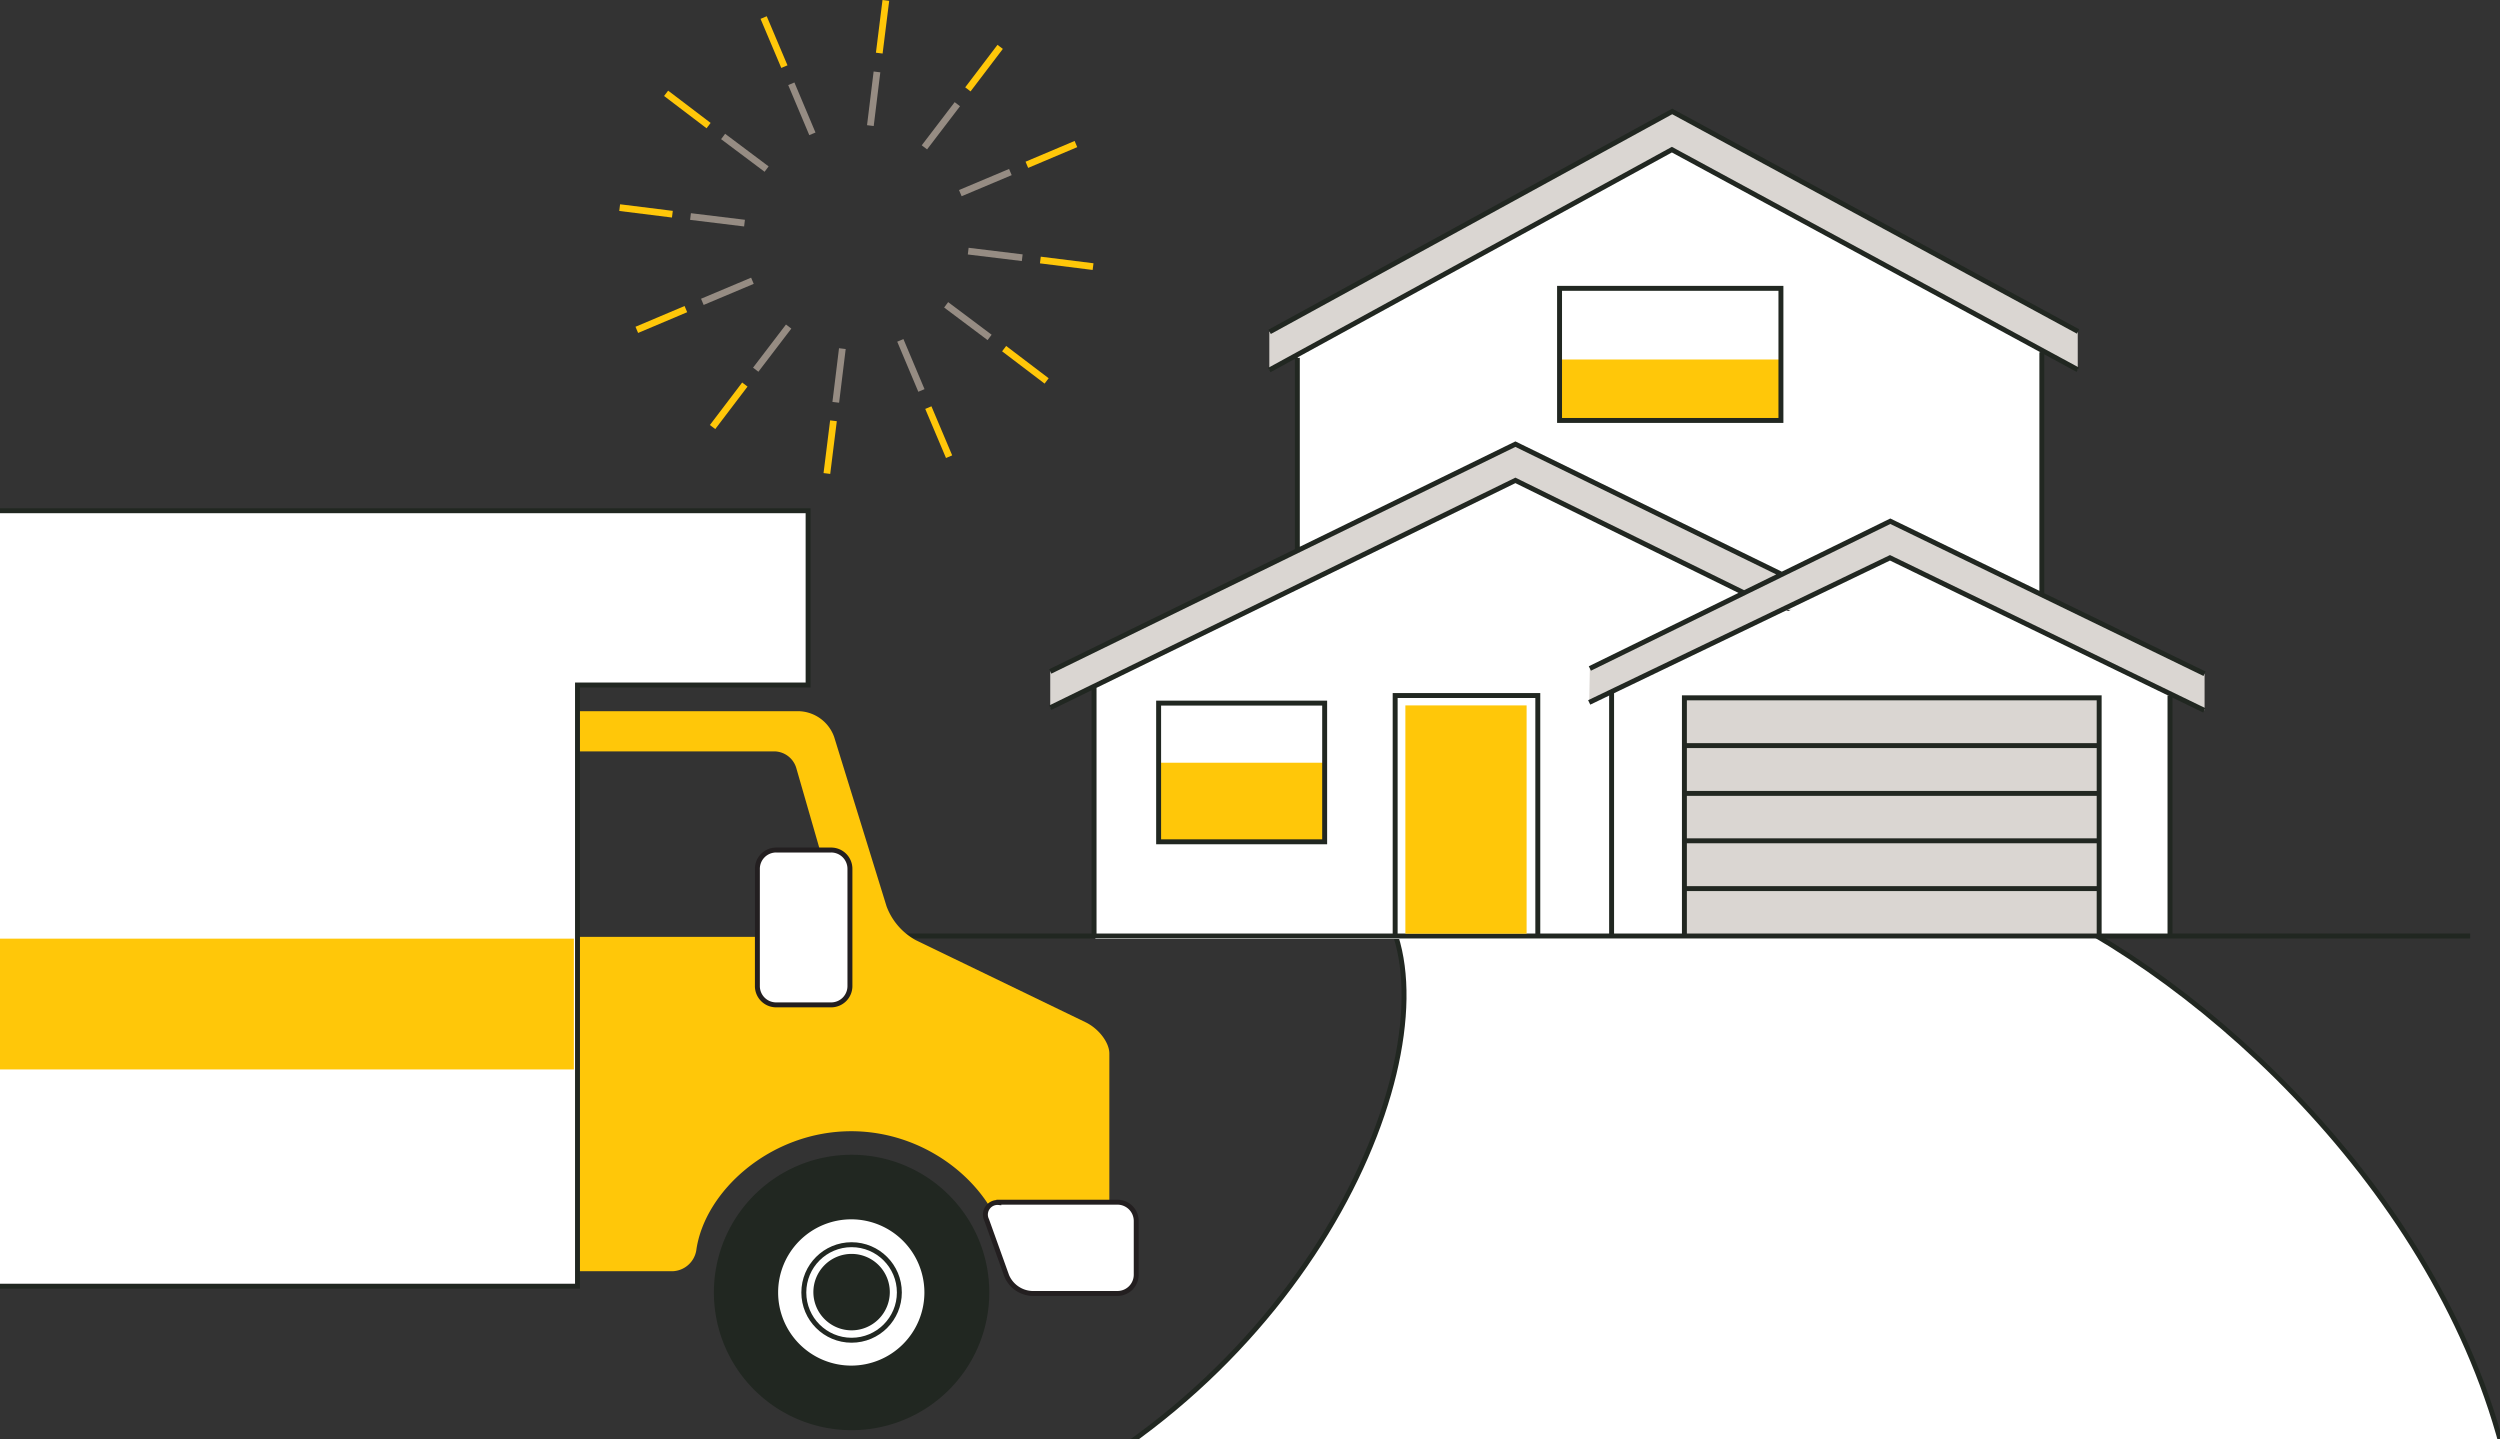 <svg xmlns="http://www.w3.org/2000/svg" xmlns:xlink="http://www.w3.org/1999/xlink" width="631.947" height="363.848" viewBox="0 0 631.947 363.848">
  <rect x="0" y="0" width="631.947" height="363.848" fill="#333333" stroke="none"/>
  <defs>
    <clipPath id="clip-path">
      <rect id="Rectangle_63" data-name="Rectangle 63" width="387.204" height="156.681" transform="translate(257.046 209.686)"/>
    </clipPath>
    <clipPath id="clip-path-2">
      <rect id="Rectangle_70" data-name="Rectangle 70" width="301.453" height="251.655" transform="translate(12.303 114.712)"/>
    </clipPath>
  </defs>
  <g id="_06-moving-in" data-name="06-moving-in" transform="translate(-12.303 -2.519)">
    <g id="Layer_1_00000042701770449703046530000002629544858112829625_">
      <g id="Group_42" data-name="Group 42">
        <g id="Group_33" data-name="Group 33">
          <g id="Group_32" data-name="Group 32">
            <g id="Group_31" data-name="Group 31" clip-path="url(#clip-path)">
              <path id="Path_29" data-name="Path 29" d="M365.136,239.207C376.878,276.181,338.822,358.789,254.8,390.1l394.887,10.659c-2.665-71.283-59.125-133.322-108.174-162.135" fill="#fff" stroke="#212721" stroke-miterlimit="10" stroke-width="1.249"/>
            </g>
          </g>
        </g>
        <g id="Group_34" data-name="Group 34">
          <path id="Path_30" data-name="Path 30" d="M340.32,92.394v64.288H528.354v-65.2L435,39.931Z" fill="#fff"/>
          <path id="Path_31" data-name="Path 31" d="M419.514,178.666v60.291H560.748V178l-70.117-33.726Z" fill="#fff"/>
          <path id="Path_32" data-name="Path 32" d="M289.19,175.585v64.288H500.207v-65.2L395.531,123.122Z" fill="#fff"/>
          <path id="Path_33" data-name="Path 33" d="M414.185,171.5l75.946-37.224,79.444,38.556v9.243l-79.444-38.556-76.113,36.557Zm38.889-19.153-57.709-28.4L277.781,181.414v-9.243l117.583-57.459,67.619,33.06m74.531-51.8L434.92,40.348,333.159,96.058V86.4L434.92,30.688,537.514,86.315ZM340.237,142.192V92.977m188.2,59.874V91.561m-239.58,84.024v63.289m149.228-47.883H542.927M438.085,203.066H542.927M438.085,215.057H542.927M438.085,227.132H542.927M438.085,239.124V178.916H542.927v60.207" fill="#dad6d2"/>
          <path id="Path_34" data-name="Path 34" d="M414.185,171.5l75.946-37.224,79.444,38.556m-.083,9.243-79.444-38.556-76.029,36.557m-136.237-7.828,117.583-57.459,67.619,33.06m-9.91,4.5-57.709-28.4L277.781,181.414m259.733-85.44L434.92,40.348,333.159,96.058m.083-9.66L435,30.688,537.6,86.315m-197.36,55.877V92.977m188.2,59.874V91.561m-239.58,84.024v63.289m-79.86.25h427.7M438.085,190.991H542.927M438.085,203.066H542.927M438.085,215.057H542.927M438.085,227.132H542.927M438.085,239.124V178.916H542.927v60.207" fill="none" stroke="#212721" stroke-miterlimit="10" stroke-width="1.249"/>
          <rect id="Rectangle_64" data-name="Rectangle 64" width="30.645" height="57.709" transform="translate(367.551 180.831)" fill="#ffc709"/>
          <rect id="Rectangle_65" data-name="Rectangle 65" width="55.96" height="15.406" transform="translate(406.524 93.393)" fill="#ffc709"/>
          <rect id="Rectangle_66" data-name="Rectangle 66" width="41.97" height="19.986" transform="translate(305.262 195.321)" fill="#ffc709"/>
          <path id="Path_35" data-name="Path 35" d="M419.681,239.124V177m141.15,62.123v-60.79M364.97,239.124v-60.79h36.058v60.79" fill="none" stroke="#212721" stroke-miterlimit="10" stroke-width="1.249"/>
          <rect id="Rectangle_67" data-name="Rectangle 67" width="55.96" height="33.393" transform="translate(406.524 75.406)" fill="none" stroke="#212721" stroke-miterlimit="10" stroke-width="1.249"/>
          <rect id="Rectangle_68" data-name="Rectangle 68" width="41.97" height="35.059" transform="translate(305.179 180.249)" fill="none" stroke="#212721" stroke-miterlimit="10" stroke-width="1.249"/>
        </g>
        <g id="Group_36" data-name="Group 36">
          <path id="Path_36" data-name="Path 36" d="M270.7,67.662,257.046,66M267.705,46.01l-12.658,5.33M254.3,28.856l-8.327,10.909m-11.992-19.07-1.665,13.574M212.328,23.693l5.33,12.658m-22.567.666,10.992,8.244M186.846,57.252,200.5,58.918m-10.659,19.9,12.658-5.33m.833,22.484,8.327-10.909m11.908,19.153,1.665-13.574m19.986,10.576-5.33-12.658m22.567-.749L251.467,79.57" fill="none" stroke="#968c83" stroke-miterlimit="10" stroke-width="1.701"/>
          <g id="Group_35" data-name="Group 35">
            <path id="Path_37" data-name="Path 37" d="M288.607,69.91l-13.324-1.665m8.994-29.313-12.408,5.246m-6.745-29.812-8.161,10.742M236.227,2.624l-1.665,13.324M205.333,6.954l5.246,12.408m-29.9,6.745,10.742,8.161M168.942,55l13.324,1.665M173.272,85.9l12.408-5.246m6.745,29.812,8.161-10.742m20.735,22.484,1.665-13.324m29.229,9.077-5.246-12.408m29.9-6.745-10.742-8.161" fill="none" stroke="#ffc709" stroke-miterlimit="10" stroke-width="1.701"/>
          </g>
        </g>
        <g id="Group_41" data-name="Group 41">
          <g id="Group_40" data-name="Group 40">
            <g id="Group_39" data-name="Group 39" clip-path="url(#clip-path-2)">
              <g id="Group_37" data-name="Group 37">
                <path id="Path_38" data-name="Path 38" d="M292.1,316.735V268.853c0-2.582-2.582-5.913-5.746-7.411l-42.886-20.735a16.81,16.81,0,0,1-7.661-8.91l-13.241-42.8a9.169,9.169,0,0,0-8.327-6.079H156.7a2.383,2.383,0,0,0-2.332,2.332v5.33c0,.749,2.082,1.249,4.747,1.249h49.049a6.506,6.506,0,0,1,6,4.58L225.4,235.376a3.393,3.393,0,0,1-3.414,4.58H159.115a4.744,4.744,0,0,0-4.747,4.747v76.2a2.383,2.383,0,0,0,2.332,2.332h25.565a5.682,5.682,0,0,0,5.413-4.663c2.082-15.322,19.07-30.728,39.805-30.728s37.64,15.406,39.805,30.728a5.545,5.545,0,0,0,5.413,4.663h13.157a6.511,6.511,0,0,0,6.246-6.5" fill="#ffc709"/>
                <path id="Path_39" data-name="Path 39" d="M292.1,316.735V268.853c0-2.582-2.582-5.913-5.746-7.411l-42.886-20.735a16.81,16.81,0,0,1-7.661-8.91l-13.241-42.8a9.169,9.169,0,0,0-8.327-6.079H156.7a2.383,2.383,0,0,0-2.332,2.332v5.33c0,.749,2.082,1.249,4.747,1.249h49.049a6.506,6.506,0,0,1,6,4.58L225.4,235.376a3.393,3.393,0,0,1-3.414,4.58H159.115a4.744,4.744,0,0,0-4.747,4.747v76.2a2.383,2.383,0,0,0,2.332,2.332h25.565a5.682,5.682,0,0,0,5.413-4.663c2.082-15.322,19.07-30.728,39.805-30.728s37.64,15.406,39.805,30.728a5.545,5.545,0,0,0,5.413,4.663h13.157A6.511,6.511,0,0,0,292.1,316.735Z" fill="none" stroke="#ffc709" stroke-miterlimit="10" stroke-width="1.249"/>
              </g>
              <path id="Path_40" data-name="Path 40" d="M264.791,306.493a3.069,3.069,0,0,0-3.081,4.414l5.08,14.157a7.315,7.315,0,0,0,6.329,4.414h21.651a4.744,4.744,0,0,0,4.747-4.747V311.156a4.744,4.744,0,0,0-4.747-4.747H264.791Z" fill="#fff"/>
              <path id="Path_41" data-name="Path 41" d="M264.791,306.493a3.069,3.069,0,0,0-3.081,4.414l5.08,14.157a7.315,7.315,0,0,0,6.329,4.414h21.651a4.744,4.744,0,0,0,4.747-4.747V311.156a4.744,4.744,0,0,0-4.747-4.747H264.791Z" fill="none" stroke="#231f20" stroke-miterlimit="10" stroke-width="1.249"/>
              <path id="Path_42" data-name="Path 42" d="M208.5,217.389a4.744,4.744,0,0,0-4.747,4.747v29.646a4.744,4.744,0,0,0,4.747,4.747H222.4a4.744,4.744,0,0,0,4.747-4.747V222.136a4.744,4.744,0,0,0-4.747-4.747Z" fill="#fff"/>
              <path id="Path_43" data-name="Path 43" d="M208.5,217.389a4.744,4.744,0,0,0-4.747,4.747v29.646a4.744,4.744,0,0,0,4.747,4.747H222.4a4.744,4.744,0,0,0,4.747-4.747V222.136a4.744,4.744,0,0,0-4.747-4.747Z" fill="none" stroke="#231f20" stroke-miterlimit="10" stroke-width="1.249"/>
              <path id="Path_44" data-name="Path 44" d="M262.376,329.226a34.809,34.809,0,1,0-34.809,34.809,34.793,34.793,0,0,0,34.809-34.809" fill="#212721"/>
              <path id="Path_45" data-name="Path 45" d="M245.971,329.226a18.487,18.487,0,1,1-18.487-18.487,18.5,18.5,0,0,1,18.487,18.487" fill="#fff"/>
              <circle id="Ellipse_5" data-name="Ellipse 5" cx="12.075" cy="12.075" r="12.075" transform="translate(215.492 317.152)" fill="none" stroke="#212721" stroke-linecap="round" stroke-linejoin="round" stroke-miterlimit="10" stroke-width="1.249"/>
              <path id="Path_46" data-name="Path 46" d="M227.567,338.8a9.66,9.66,0,1,0-9.66-9.66,9.667,9.667,0,0,0,9.66,9.66" fill="#212721"/>
              <path id="Path_47" data-name="Path 47" d="M216.575,175.668V131.616H-218.118V327.644h68.535c.833-22.4,18.82-40.222,40.971-40.222s40.138,17.9,40.971,40.222H158.283V175.668Z" fill="#fff" stroke="#212721" stroke-miterlimit="10" stroke-width="1.249"/>
              <g id="Group_38" data-name="Group 38">
                <rect id="Rectangle_69" data-name="Rectangle 69" width="374.485" height="33.06" transform="translate(-217.118 239.79)" fill="#ffc709"/>
              </g>
            </g>
          </g>
        </g>
      </g>
    </g>
  </g>
</svg>
